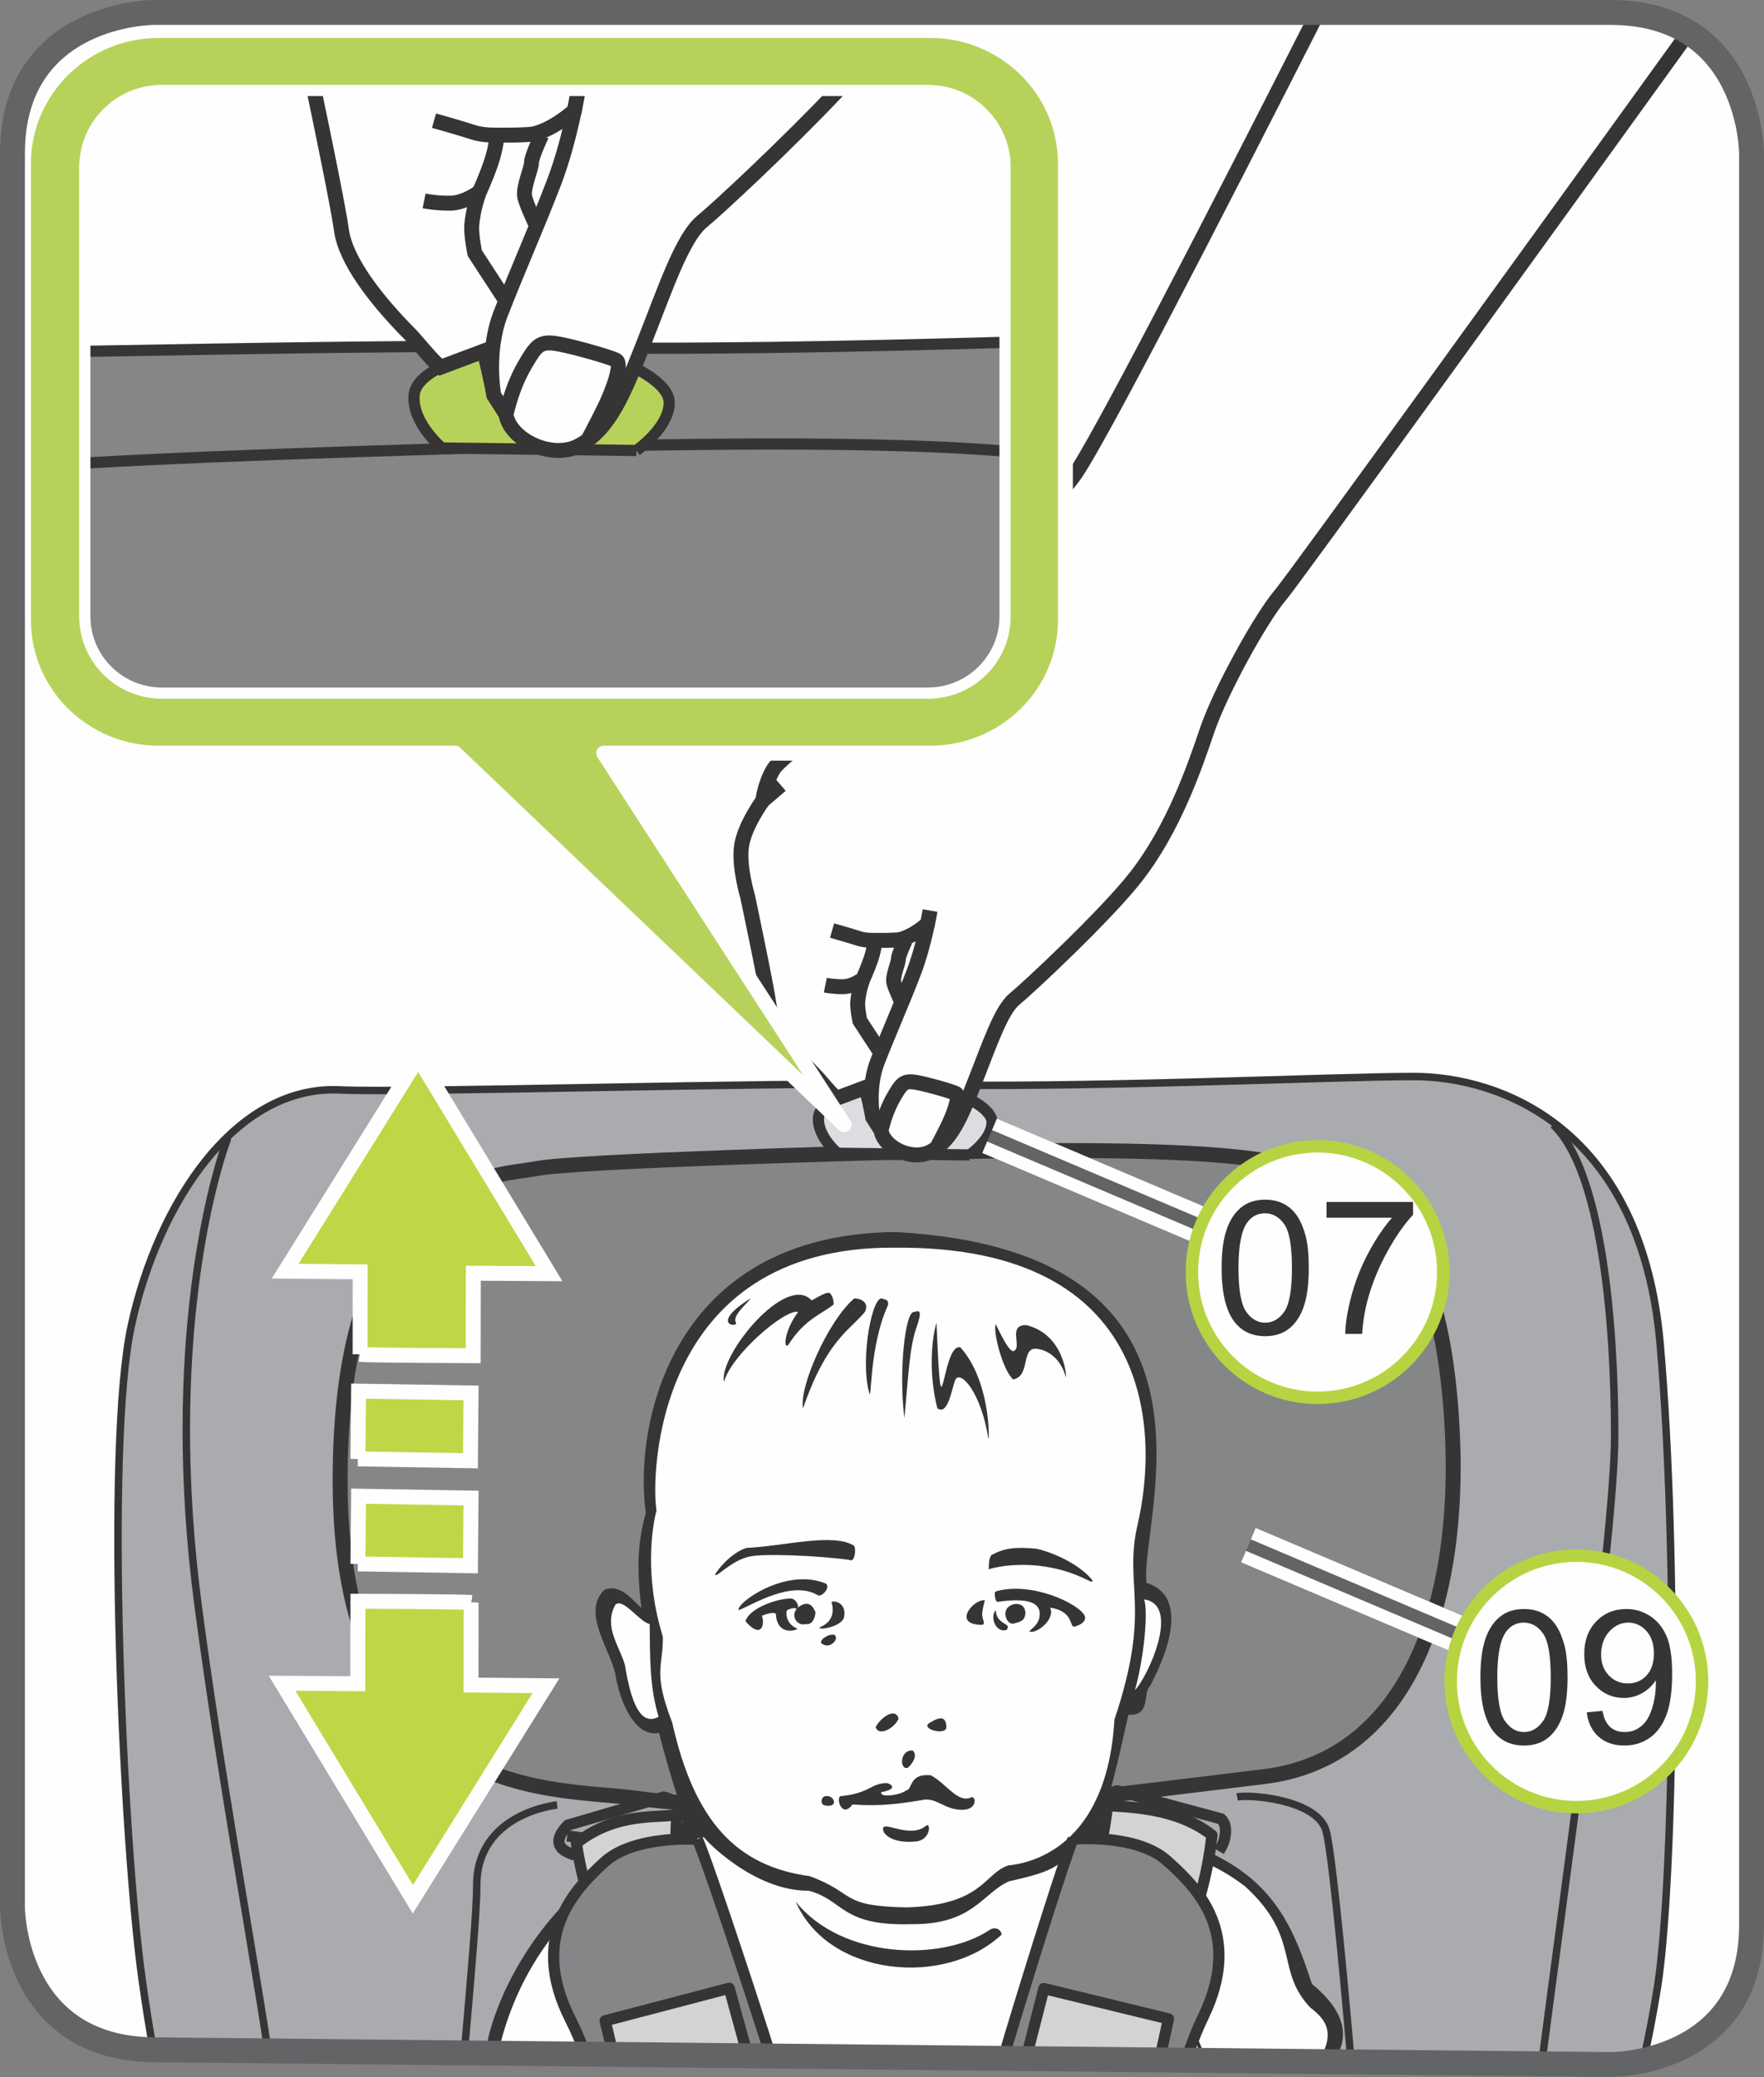<?xml version="1.0" encoding="UTF-8"?>
<!DOCTYPE svg PUBLIC "-//W3C//DTD SVG 1.1//EN" "http://www.w3.org/Graphics/SVG/1.1/DTD/svg11.dtd">
<!-- Creator: CorelDRAW 2017 -->
<svg xmlns="http://www.w3.org/2000/svg" xml:space="preserve" width="25mm" height="29.43mm" version="1.1" style="shape-rendering:geometricPrecision; text-rendering:geometricPrecision; image-rendering:optimizeQuality; fill-rule:evenodd; clip-rule:evenodd"
viewBox="0 0 12031.73 14163.65"
 xmlns:xlink="http://www.w3.org/1999/xlink">
 <rect x="0" y="0" width="12031.73" height="14163.65" fill="#808080" stroke="none"/>
 <defs>
  <style type="text/css">
   <![CDATA[
    .str1 {stroke:#373435;stroke-width:50.92;stroke-miterlimit:10}
    .str0 {stroke:#373435;stroke-width:50.92;stroke-miterlimit:4}
    .str10 {stroke:#FEFEFE;stroke-width:76.43;stroke-miterlimit:4}
    .str3 {stroke:#373435;stroke-width:76.43;stroke-miterlimit:10}
    .str6 {stroke:#373435;stroke-width:76.43;stroke-miterlimit:4}
    .str8 {stroke:#FEFEFE;stroke-width:101.88;stroke-miterlimit:10}
    .str2 {stroke:#373435;stroke-width:101.88;stroke-miterlimit:10}
    .str14 {stroke:#FEFEFE;stroke-width:254.69;stroke-miterlimit:4}
    .str7 {stroke:#FEFEFE;stroke-width:58.57;stroke-miterlimit:4}
    .str11 {stroke:#636466;stroke-width:169.79;stroke-miterlimit:4}
    .str15 {stroke:#B6D441;stroke-width:84.9;stroke-miterlimit:2.613}
    .str12 {stroke:#636466;stroke-width:254.69;stroke-linejoin:bevel;stroke-miterlimit:4}
    .str13 {stroke:#FEFEFE;stroke-width:84.7;stroke-linejoin:bevel;stroke-miterlimit:4}
    .str5 {stroke:#373435;stroke-width:76.43;stroke-linecap:round;stroke-linejoin:round;stroke-miterlimit:2.613}
    .str9 {stroke:#FEFEFE;stroke-width:101.88;stroke-linecap:round;stroke-linejoin:round;stroke-miterlimit:22.926}
    .str4 {stroke:#373435;stroke-width:76.43;stroke-linecap:square;stroke-miterlimit:2.613}
    .fil7 {fill:none}
    .fil2 {fill:none;fill-rule:nonzero}
    .fil6 {fill:#D2D3D5}
    .fil5 {fill:#373435}
    .fil9 {fill:#BFD747}
    .fil0 {fill:#FEFEFE;fill-rule:nonzero}
    .fil8 {fill:#D2D3D5;fill-rule:nonzero}
    .fil1 {fill:#A9ABAE;fill-rule:nonzero}
    .fil3 {fill:#848688;fill-rule:nonzero}
    .fil11 {fill:#373435;fill-rule:nonzero}
    .fil4 {fill:#DBDDE0;fill-rule:nonzero}
    .fil10 {fill:#B7D25B;fill-rule:nonzero}
   ]]>
  </style>
 </defs>
 <g id="Слой_x0020_1">
  <path class="fil0" d="M1047.39 84.9c0,0 -962.49,0 -962.49,962.49l0 11958.19c0,0 0,962.68 962.49,972.36l9936.95 100.83c0,0 962.49,9.67 962.49,-952.82l0 -12078.55c0,0 0,-962.49 -962.49,-962.49l-9936.95 0z"/>
  <path class="fil1" d="M6155.33 7396c1259.77,27.34 2903.59,-54.86 3488.33,-54.86 584.21,0 1552.14,347.04 1679.97,1826.37 127.83,1479.28 91.15,3688.98 -18.34,4382.87 -26.04,165.08 -59.29,334.19 -94.91,500.62 -130.76,28.68 -226.15,27.77 -226.15,27.77l-9936.95 -100.87 0 0 -1.59 -0.05c-24.59,-133.02 -49.91,-289.68 -76.86,-482.14 -127.83,-913.26 -255.7,-3615.97 -73.15,-4456.07 182.83,-840.06 712.37,-1643.63 1424.46,-1607.15 423.08,21.75 2994.94,-54.82 3835.18,-36.48z"/>
  <path class="fil2 str0" d="M6155.33 7396c1259.77,27.34 2903.59,-54.86 3488.33,-54.86 584.21,0 1552.14,347.04 1679.97,1826.37 127.83,1479.28 91.15,3688.98 -18.34,4382.87 -26.04,165.08 -59.29,334.19 -94.91,500.62m-10164.69 -73.15c-24.59,-133.02 -49.91,-289.68 -76.86,-482.14 -127.83,-913.26 -255.7,-3615.97 -73.15,-4456.07 182.83,-840.06 712.37,-1643.63 1424.46,-1607.15 423.08,21.75 2994.94,-54.82 3835.18,-36.48"/>
  <path class="fil2 str1" d="M9215.34 14060.8c-66.42,-774.94 -139.42,-1491.31 -174.41,-1587.85 -73.01,-200.83 -511.4,-237.36 -602.74,-219.17m-4638.57 54.82c0,0 -547.92,54.67 -547.92,547.88 0,167.91 -38.12,613.38 -84.85,1142.92m-1613.45 -6238.21c-91.49,237.55 -438.53,1406.32 -201.03,3195.96 149.39,1126.46 356.67,2252.87 476.12,3028.67m8686.91 88.17c148.66,-1152.83 497.87,-3598.98 497.87,-4285.6 0,-785.24 -91.54,-1807.98 -420.05,-2118.35"/>
  <path class="fil3" d="M6009.37 7860.18c547.68,0 2355.72,-73.01 2848.92,109.68 493.01,182.55 949.59,365.24 1040.94,1680.16 91.34,1314.78 -314.8,2349.12 -1278.49,2465.4 -1059.22,127.83 -1680.11,219.17 -2410.72,200.83 -730.37,-18.34 -1369.6,18.34 -1880.8,-54.82 -511.4,-73.01 -1990.53,55.54 -2009.01,-2118.35 -18.19,-2155.03 1059.22,-2118.55 1333.26,-2173.22 273.89,-54.82 2355.91,-109.68 2355.91,-109.68z"/>
  <path class="fil2 str2" d="M6009.37 7860.18c547.68,0 2355.72,-73.01 2848.92,109.68 493.01,182.55 949.59,365.24 1040.94,1680.16 91.34,1314.78 -314.8,2349.12 -1278.49,2465.4 -1059.22,127.83 -1680.11,219.17 -2410.72,200.83 -730.37,-18.34 -1369.6,18.34 -1880.8,-54.82 -511.4,-73.01 -1990.53,55.54 -2009.01,-2118.35 -18.19,-2155.03 1059.22,-2118.55 1333.26,-2173.22 273.89,-54.82 2355.91,-109.68 2355.91,-109.68"/>
  <path class="fil4" d="M6614.37 7875.92c0,0 152.32,-105.45 152.32,-222.59 0,-117.14 -304.6,-257.91 -585.95,-257.91 -281.3,0 -585.9,93.9 -597.78,222.78 -11.69,128.84 129.03,246.17 129.03,246.17l902.38 11.55z"/>
  <path class="fil2 str3" d="M6614.37 7875.92c0,0 152.32,-105.45 152.32,-222.59 0,-117.14 -304.6,-257.91 -585.95,-257.91 -281.3,0 -585.9,93.9 -597.78,222.78 -11.69,128.84 129.03,246.17 129.03,246.17l902.38 11.55"/>
  <polygon class="fil0" points="4390.42,10787.89 4434.56,10326.73 4425.89,10051.88 4452.7,9812.64 4558.82,9404.81 4682.75,9201.09 4824.87,8988.18 4975.46,8819.93 5259.16,8633.68 5799.92,8456.43 6376.33,8474.09 6801.63,8553.88 7262.73,8748.8 7546.11,8961.71 7670.08,9174.43 7812.15,9573.26 7838.81,10016.56 7758.87,10938.47 7812.15,10841.02 7927.61,10920.81 7936.13,11089.21 7891.95,11293.12 7750.02,11559.02 7661.42,11647.62 7617.62,11842.88 7528.83,12170.91 7431.37,12365.82 7599.62,12339.16 7812.15,12365.82 7998.4,12401.29 8255.45,12516.41 8229.17,12667 8361.9,12729.32 8592.34,12897.72 8813.86,13323.21 8902.66,13598.06 9079.91,13766.51 9071.1,13943.76 9032.79,14058.93 3349.1,14001.27 3370.71,13863.96 3556.96,13473.99 3752.21,13163.62 3964.93,12942.05 3955.74,12737.99 3947.27,12587.4 4257.31,12427.76 4558.82,12401.29 4620.81,12489.94 4762.73,12445.62 4531.82,11745.27 4408.04,11745.27 4292.97,11647.62 4248.45,11505.89 4212.79,11301.98 4124.52,11107.06 4159.99,10885.34 4265.97,10920.81 4434.56,11036.08 "/>
  <path class="fil5" d="M3314.02 14000.89l83.6 0.87c208.68,-943.96 977.51,-1408.19 1404.92,-1472.92 0,11.41 338.04,368.07 712.57,364.37 243.67,63.67 217.15,243.28 704.1,228.17 419.19,3.75 482.86,-213.25 662.8,-291.84 329.57,-75.03 333.81,-94.42 551.15,-319.03 235.82,71.13 658.23,45.67 1058.55,352.63 386.07,351.95 202.71,572.85 446.04,827.69 82.35,63.67 179.61,153.33 67.38,340.79 -6.26,9.14 -11.02,18.14 -14.49,26.9l105.06 1.11c43.12,-69.16 177.01,-266.72 -146.93,-529.93 -170.47,-512.21 -341.08,-939.53 -1446.02,-1098.98 78.59,-190.68 165.36,-619.68 193.57,-737.69 157.04,11.21 95.72,-148.9 148.38,-196.45 177.4,-336.98 216.81,-629.02 -25.12,-702.22 -50.44,-421.4 685.57,-2263.65 -1712.74,-2392.73 -1530.77,14.1 -1786.13,1317.19 -1701.91,1915.31 -56.02,205.12 -63.82,372.36 -30.03,647.74 -67.43,-59.1 -142.99,-165.7 -252.47,-123.78 -154.49,151.6 30.7,393.2 73.15,567.42 33.64,213.25 142.12,442.09 299.35,408.31 11.55,44.85 135.14,524.82 213.92,645.53 -1026.21,301.52 -1379.85,1281.14 -1394.81,1538.76zm643.7 6.55l74.55 0.77c-6.45,-104.58 -34.56,-206.66 -101.02,-294.78 -30.56,14.58 -44.18,69.93 -37.54,112.04 9.58,44.18 52.7,67.71 64.01,181.97zm4227.18 42.93l44.37 0.43c-22.09,-63 -49.09,-128.16 -81.86,-195.3 14.49,68.39 26.9,133.26 37.49,194.87zm-2757.72 -1082.47c311.38,389.64 994.4,413.75 1325.66,191.02 39.03,-24.3 78.45,3.9 78.45,33.93 -382.18,359.27 -1179.64,290.01 -1404.1,-224.95zm1494.24 -3759.29c45,-33.79 -47.02,-174.22 78.59,-172.34 267.39,65.55 277.11,374.38 269.46,354.02 -48.75,-177.93 -192.7,-200.54 -224.61,-191.02 -73.2,24.11 -24.11,185.38 -134.8,207.81 -73.01,-67.43 -139.09,-332.41 -118.2,-376.4 33.98,67.23 99.48,211.52 129.56,177.93zm-370.96 -20.69c202.37,224.75 198.81,625.46 191.16,623.58 -48.9,-312.92 -187.45,-468.08 -224.61,-404.41 -24.11,52.99 -49.23,250.26 -123.78,196.45 -63.67,-256.37 -35.47,-482.18 -5.78,-584.07 37.54,893.24 31.91,134.8 163.01,168.44zm-303.25 -123.64c-45.14,129.22 -54.34,361.48 -78.78,606.64 -39.37,-320.04 5.1,-734.32 67.57,-724.45 39.22,-11.21 56.02,-11.21 11.21,117.81zm-191.02 -162.81c-132.73,290.16 -108.62,688.98 -129.17,589.65 -61.79,-230.19 25.46,-673.15 93.51,-634.46 3.61,5.58 45,-2.02 35.66,44.81zm-578.58 702.08c-29.07,-140.43 166.86,-591.53 348.2,-748.9 24.3,-3.61 110.55,16.94 73.2,91.83 -101.02,123.45 -262.15,192.7 -421.4,657.08zm-539.26 -179.66c-39.03,-177.4 421.06,-743.13 595.43,-557.89 2.07,9.34 93.56,-59.92 125.66,-48.9 27.82,26.33 27.82,78.78 25.99,78.78 -84.22,67.57 -196.65,99.33 -308.83,275.19 -33.64,33.64 -29.89,-93.51 67.23,-224.61 -89.85,-22.57 -460.29,297.62 -505.48,477.42zm78.64 -409.99c36,44.81 -194.77,28.01 101.16,-159.25 -11.17,26.13 -119.69,108.81 -101.16,159.25zm2786.26 1892.88c258.25,36.34 16.99,543.3 -61.94,617.81 60.4,-211.52 92.5,-539.36 61.94,-617.81zm-3310.89 800.16c-145.82,81.67 -201.56,-180.62 -229.71,-351.95 -36.53,-129.17 -148.9,-264.17 -64.68,-412.88 53.47,-47.89 168.59,123.4 233.27,132.06 2.7,230.05 -1.01,430.74 61.12,632.77zm-14.44 -1406.8c-38.89,-232.93 -14.1,-1803.07 1623.13,-1791.86 1797.44,-16.99 1800.19,1286.43 1657.06,1893.07 -95.44,421.06 101.02,558.56 -157.04,1325.27 -50.77,876.25 -578.63,980.34 -724.84,994.45 -165.7,56.02 -171.14,269.61 -690.81,286.07 -463.32,-7.99 -342.81,-95.1 -662.47,-213.06 -497.49,-67.57 -787.31,-372.02 -938.04,-1047.58 -134.66,-348.39 -60.98,-377.6 -63.86,-585.42 -126.14,-407.63 -74.36,-742.93 -43.12,-860.94zm1550.26 2193.24c-41.58,-106.99 168.25,56.36 286.45,-41.92 36.34,-31.96 36.34,101.02 -73.35,106.6 -117.53,11.21 -190.53,-25.31 -213.11,-64.68zm-213.59 -188.13c-69.45,94.42 -112.04,-33.45 -84.03,-56.21 204.92,-19.68 207.48,-89.8 320.19,-89.8 64.35,22.43 30.75,50.63 -39.37,61.79 -16.99,39.22 126,22.62 168.59,-11.17 47.36,-5.78 16.46,-117.86 168.59,-103.91 106.31,56.02 187.94,199.29 280.82,148.52 30.9,5.78 30.9,87.3 -67.57,87.3 -112.71,0 -165.89,-75.75 -252.62,-69.98 -164.02,27.67 -300.7,47.55 -494.6,33.45zm-190.63 5.78c-33.79,-8.47 -25.84,-75.37 27.67,-61.99 44.95,8.52 61.94,81.53 -27.67,61.99zm567.03 -255.7c-56.16,16.8 -55.49,-123.59 33.98,-118.15 39.03,33.93 -5.78,95.77 -33.98,118.15zm263.88 -272.3c-8.33,47.69 -162.14,13.38 -123.45,-28.35 90.14,-58.96 123.45,-44.66 123.45,28.35zm-482.71 -5.97c47.36,-81.33 142.79,-129.7 156.89,-56.02 -33.45,70.31 -137.55,120.89 -156.89,56.02zm819.7 -797.27c2.41,103.23 115.46,86.92 73.35,134.61 -67.57,25.46 -118.15,-84.03 -73.35,-134.61zm202.37 16.8c-3.03,45 -16.94,58.91 -72.82,73.15 -45.19,16.65 -72.67,-50.05 -61.99,-78.74 5.78,-56.21 126.48,-87.11 134.8,5.58zm-204.73 -143.47c241.26,-72.67 569.44,81.67 609.33,166.04 11.21,33.64 -19.68,58.91 -67.91,72.86 -40.91,10.49 0,-102.75 -167.91,-129.22 36.34,81.48 -95.77,182.5 -140.58,163.01 -5.78,-6.98 54.34,-37.35 65.89,-91.34 15.45,-71.13 -11.89,-150.59 -285.25,-110.88 -11.21,2.74 -25.46,-53.32 -13.57,-70.46zm-90 143.47c-5.92,61.79 53.32,98.32 -53.66,78.59 -123.59,-28.01 -2.89,-165.7 67.91,-162.96 8.18,0 -3.22,11.36 -14.25,84.37zm-1098.3 207.81c-11.02,-22.43 47.89,-64.54 90,-56.21 39.37,28.2 -36.34,106.65 -90,56.21zm154.49 -171.33c-22.43,61.84 -176.72,87.3 -165.51,64.73 84.51,-34.99 102.85,-98.13 81.14,-174.22 28.15,-11.36 107.13,13.91 84.37,109.49zm-671.32 22.43c32.1,-98.28 241.6,-159.93 314.61,-154.34 16.99,2.74 36.53,19.54 44.85,50.44 -22.09,45 67.71,-84.03 117.96,42.11 0,28.2 -16.6,89.8 -67.04,81.48 -59.24,14.1 -98.47,-53.28 -64.68,-98.28 13.76,-22.43 -58.91,-5.44 -64.68,8.33 -5.97,28.01 2.89,89.95 67.23,118.15 33.93,5.44 -132.11,70.12 -140.24,-95.58 -5.63,-22.57 -89.47,5.44 -95.24,11.36 22.23,67.23 -8.86,157.23 -112.76,36.34zm-45 -75.7c-27.14,-40.76 320.04,-297.62 595.43,-179.8 30.9,30.7 -33.59,92.69 -55.83,78.59 -179.99,-106.6 -449.41,67.43 -539.6,101.21zm1704.8 -278.13c0,-28.15 0,-81.48 20.02,-98.28 84.22,-44.85 154.15,-56.21 305.8,-42.11 146.16,33.79 309.17,123.59 379.43,213.39 16.46,47.74 -90.48,-67.38 -370.77,-98.13 -182.69,-16.99 -301.03,13.76 -334.48,25.12zm-918.36 -160.07c-139.23,-91.34 -480.11,2.89 -735.67,14.25 -100.83,33.45 -190.82,140.05 -213.59,182.35 11.41,22.57 106.99,-95.44 235.68,-123.59 95.92,-22.43 477.95,-5.63 680.32,22.57 39.03,22.38 47.5,-75.9 33.26,-95.58z"/>
  <path class="fil2 str4" d="M4360.54 12567.23l319.37 -55.83c63.67,-9.34 -37.88,-20.74 16.99,-82.68 1.01,-52.84 -95.77,-161.66 -169.6,-173.88l-654.53 191.5c-115.6,120.41 -40.23,169.12 13.76,191.55m4040.59 -43.8l-319.51 -87.3c-63.67,-9.14 -21.03,-72.33 -75.7,-134.47 -1.4,-52.8 15.45,-147.7 88.79,-160.26l708.33 191.5c54.14,51.64 22.04,155.69 4.04,186.97m-4046.37 -14.63l-379.96 -51.26"/>
  <path class="fil6" d="M8266.57 12514.87c-285.39,-227.69 -714.64,-182.88 -712.23,-209.16 -30.27,335.2 -223.79,1012.59 -437.81,1733.77l635.8 6.45c246.6,-526.03 447.63,-1049.41 501.34,-1433.12l12.9 -97.94z"/>
  <path class="fil7 str5" d="M8266.57 12514.87c-285.39,-227.69 -714.64,-182.88 -712.23,-209.16 -30.27,335.2 -223.79,1012.59 -437.81,1733.77m635.8 6.45c246.6,-526.03 447.63,-1049.41 501.34,-1433.12l12.9 -97.94"/>
  <path class="fil6" d="M3931.25 12569.59c285.44,-227.5 594.75,-164.16 689.51,-198.81 -55.78,327.74 136.49,963.4 376.26,1647.19l-553.36 -5.63c-253.15,-532.19 -458.84,-1059.61 -512.41,-1442.75z"/>
  <path class="fil7 str5" d="M3931.25 12569.59c285.44,-227.5 594.75,-164.16 689.51,-198.81 -55.78,327.74 136.49,963.4 376.26,1647.19m-553.36 -5.63c-253.15,-532.19 -458.84,-1059.61 -512.41,-1442.75"/>
  <path class="fil3" d="M4756.29 12542.78c0,0 -429.87,-30.56 -633.93,155.83 -204.11,186.44 -516.31,509.04 -232.79,1069.81 38.36,75.9 72.48,156.32 102.9,239.34l1262.99 12.85c-17.18,-57.03 -32.39,-106.5 -45.14,-146.07 -148.23,-461.83 -406.48,-1236.52 -454.03,-1331.77z"/>
  <path class="fil2 str6" d="M4756.29 12542.78c0,0 -429.87,-30.56 -633.93,155.83 -204.11,186.44 -516.31,509.04 -232.79,1069.81 38.36,75.9 72.48,156.32 102.9,239.34m1262.99 12.85c-17.18,-57.03 -32.39,-106.5 -45.14,-146.07 -148.23,-461.83 -406.48,-1236.52 -454.03,-1331.77"/>
  <polygon class="fil8" points="4127.8,13780.37 4182.23,14009.69 5100.39,14019.03 4973.82,13558.45 "/>
  <path class="fil2 str5" d="M4127.8 13780.37l54.43 229.32m918.17 9.34l-126.57 -460.57 -846.02 221.91"/>
  <path class="fil3" d="M7319.09 12541.24c0,0 429.39,-38.36 636.53,144.48 207.62,182.55 525.64,499.51 252.28,1065.39 -45.38,93.9 -84.32,194.43 -117.67,298.29l-1246.15 -12.66c17.18,-61.22 32.34,-113.92 44.95,-155.74 140.1,-464.38 384.39,-1243.65 430.06,-1339.76z"/>
  <path class="fil2 str6" d="M7319.09 12541.24c0,0 429.39,-38.36 636.53,144.48 207.62,182.55 525.64,499.51 252.28,1065.39 -45.38,93.9 -84.32,194.43 -117.67,298.29m-1246.15 -12.66c17.18,-61.22 32.34,-113.92 44.95,-155.74 140.1,-464.38 384.39,-1243.65 430.06,-1339.76"/>
  <polygon class="fil8" points="7969.81,13767.33 7908.65,14047.52 6998.04,14038.28 7120.09,13560.67 "/>
  <path class="fil2 str5" d="M7969.81 13767.33l-61.17 280.19m-910.61 -9.24l122.05 -477.61 849.73 206.66"/>
  <path class="fil9" d="M3213.1 10928.08l-0.53 562.65 511.54 4.76 -908.15 1466.23 -892.18 -1483.08 516.64 3.08 0.87 -562.51c0,0 735.81,2.21 771.81,8.86z"/>
  <path class="fil7 str7" d="M3213.1 10928.08l-0.53 562.65 511.54 4.76 -908.15 1466.23 -892.18 -1483.08 516.64 3.08 0.87 -562.51c0,0 735.81,2.21 771.81,8.86"/>
  <path class="fil9" d="M3213.1 10928.08l-0.53 562.65 511.54 4.76 -908.15 1456.03 -892.18 -1472.88 516.64 3.08 0.87 -562.51c0,0 735.81,2.21 771.81,8.86z"/>
  <path class="fil7 str8" d="M3213.1 10928.08l-0.53 562.65 511.54 4.76 -908.15 1456.03 -892.18 -1472.88 516.64 3.08 0.87 -562.51c0,0 735.81,2.21 771.81,8.86"/>
  <path class="fil9" d="M2456.11 9235.65l0.48 -562.51 -511.69 -4.72 907.96 -1465.75 892.56 1482.89 -516.83 -3.08 -1.01 562.51c0,0 -735.48,-2.21 -771.47,-9.34z"/>
  <path class="fil7 str7" d="M2456.11 9235.65l0.48 -562.51 -511.69 -4.72 907.96 -1465.75 892.56 1482.89 -516.83 -3.08 -1.01 562.51c0,0 -735.48,-2.21 -771.47,-9.34"/>
  <path class="fil9" d="M2456.11 9235.65l0.48 -562.51 -511.69 -4.72 907.96 -1455.74 892.56 1472.88 -516.83 -3.08 -1.01 562.51c0,0 -735.48,-2.21 -771.47,-9.34z"/>
  <path class="fil7 str8" d="M2456.11 9235.65l0.48 -562.51 -511.69 -4.72 907.96 -1455.74 892.56 1472.88 -516.83 -3.08 -1.01 562.51c0,0 -735.48,-2.21 -771.47,-9.34"/>
  <polygon class="fil9" points="2441.24,10664.78 3208.81,10677.34 3212.71,10215.7 2445.66,10202.95 "/>
  <polyline class="fil7 str7" points="2441.24,10664.78 3208.81,10677.34 3212.71,10215.7 2445.66,10202.95 2441.24,10664.78 "/>
  <polygon class="fil9" points="2441.24,10664.78 3208.81,10677.34 3212.71,10215.7 2445.66,10202.95 "/>
  <polyline class="fil7 str8" points="2441.24,10664.78 3208.81,10677.34 3212.71,10215.7 2445.66,10202.95 2441.24,10664.78 "/>
  <polygon class="fil9" points="2441.24,9948.74 3208.81,9961.31 3212.71,9498.81 2445.66,9486.58 "/>
  <polyline class="fil7 str7" points="2441.24,9948.74 3208.81,9961.31 3212.71,9498.81 2445.66,9486.58 2441.24,9948.74 "/>
  <polygon class="fil9" points="2441.24,9948.74 3208.81,9961.31 3212.71,9498.81 2445.66,9486.58 "/>
  <polyline class="fil7 str8" points="2441.24,9948.74 3208.81,9961.31 3212.71,9498.81 2445.66,9486.58 2441.24,9948.74 "/>
  <path class="fil0" d="M8989.24 84.9c-727.34,1431.87 -1515.13,2959.9 -1666.11,3161.89 -292.52,391.66 -959.75,947.86 -1187.96,1228.68 -228.31,280.82 -799.15,670.65 -859.26,769.65 -60.25,98.95 -73.01,214.26 -73.01,214.26 0,0 -124.26,169.94 -144.96,308.97 -20.74,139.09 41.58,346.03 41.58,346.03 0,0 127.34,601.01 146.35,740.24 19.01,139.23 157.04,318.84 314.94,478.96 37.54,38.02 103.23,123.11 145.15,156.03l201.56 -75.56c34.6,139.23 45.14,205.79 45.14,205.79l56.36 88.46c18.67,119.35 216.33,213.39 341.27,143.8 140.58,-78.3 203.58,-233.61 300.5,-479.49 96.98,-245.83 176.77,-484.2 268.6,-559.23 91.87,-74.89 621.41,-569.29 827.88,-833.46 256.71,-328.37 398.11,-740.77 487.09,-1002.58 89.13,-261.62 366.53,-764.83 498.64,-918.98 86.97,-101.5 1695.37,-2327.56 2784.86,-3837.64 -132.64,-82.06 -306.28,-135.81 -533.63,-135.81l0 0 -1995 0z"/>
  <path class="fil2 str2" d="M8989.24 84.9c-727.34,1431.87 -1515.13,2959.9 -1666.11,3161.89 -292.52,391.66 -959.75,947.86 -1187.96,1228.68 -228.31,280.82 -799.15,670.65 -859.26,769.65 -60.25,98.95 -73.01,214.26 -73.01,214.26 0,0 -124.26,169.94 -144.96,308.97 -20.74,139.09 41.58,346.03 41.58,346.03 0,0 127.34,601.01 146.35,740.24 19.01,139.23 157.04,318.84 314.94,478.96 37.54,38.02 103.23,123.11 145.15,156.03l201.56 -75.56c34.6,139.23 45.14,205.79 45.14,205.79l56.36 88.46c18.67,119.35 216.33,213.39 341.27,143.8 140.58,-78.3 203.58,-233.61 300.5,-479.49 96.98,-245.83 176.77,-484.2 268.6,-559.23 91.87,-74.89 621.41,-569.29 827.88,-833.46 256.71,-328.37 398.11,-740.77 487.09,-1002.58 89.13,-261.62 366.53,-764.83 498.64,-918.98 86.97,-101.5 1695.37,-2327.56 2784.86,-3837.64m-6314.97 5238.66l122.96 -105.11m626.8 2265.57c0,0 -37.54,-198.48 31.23,-377.27 68.92,-178.45 174.36,-417.31 248.05,-610.35 73.87,-192.89 111.75,-422.6 111.75,-422.6l-16.51 88.79c0,0 -93.85,86.44 -188.08,108.33 -33.3,7.65 -171.67,6.11 -171.67,6.11 0,0 -2.7,55.68 -27.34,128.02 -24.79,72.48 -54.14,135.28 -54.14,135.28 0,0 -30.56,76.57 -35.66,159.11 -2.74,42.93 14.25,125.27 14.25,125.27l148.23 227.21m-126.81 -511.59c0,0 -65.74,50.29 -130.91,52.31 -65.36,1.88 -125.8,-10.35 -125.8,-10.35m338.19 -305.27c0,0 -65.36,2.02 -108.81,-12.75 -43.46,-14.77 -183.36,-54.34 -183.36,-54.34m711.7 1485.77c0,0 43.99,-81.82 79.99,-155.69 35.81,-74.02 85.04,-202.71 52.94,-219.03 -32.25,-16.32 -233.42,-73.83 -296.08,-79.27 -62.81,-5.1 -80.47,22.72 -124.79,97.6 -63.48,107.8 -85.04,218.69 -90,233.13m165.56 -1295.29c0,0 -48.03,101.88 -47.21,127.87 0.87,26.13 -41.92,119.02 -30.56,161.47 11.21,42.78 54.34,132.06 54.34,132.06"/>
  <path class="fil10" d="M159.97 1116.16c0,-501.67 413.27,-908.49 923.12,-908.49l3243.32 0 1053.64 0 963.69 0c509.86,0 923.07,406.82 923.07,908.49l0 1013.26 0 1012.73 0 1085.74c0,501.72 -413.22,908.35 -923.07,908.35l-2226.16 0 1640.07 2533.64 -2653.19 -2533.64 -2021.38 0c-509.86,0 -923.12,-406.62 -923.12,-908.35l0 -3111.74z"/>
  <path class="fil2 str9" d="M159.97 1116.16c0,-501.67 413.27,-908.49 923.12,-908.49l3243.32 0 1053.64 0 963.69 0c509.86,0 923.07,406.82 923.07,908.49l0 1013.26 0 1012.73 0 1085.74c0,501.72 -413.22,908.35 -923.07,908.35l-2226.16 0 1640.07 2533.64 -2653.19 -2533.64 -2021.38 0c-509.86,0 -923.12,-406.62 -923.12,-908.35l0 -3111.74"/>
  <path class="fil0" d="M578.44 1140.42c0,-289.15 235.48,-523.43 525.98,-523.43l5224.85 0c290.3,0 525.98,234.28 525.98,523.43l0 3062.7c0,289.1 -235.68,523.43 -525.98,523.43l-5224.85 0c-290.49,0 -525.98,-234.33 -525.98,-523.43l0 -3062.7z"/>
  <path class="fil3" d="M3666.02 2366.5c1009.89,21.95 2187.56,-3.99 3189.18,-32.1l0 1868.72 0 0c0,288.95 -235.68,523.43 -525.98,523.43l-5224.85 0 0 0c-290.49,0 -525.98,-234.47 -525.98,-523.43l0 -1807.21c1188.49,-20.98 2463.33,-42.98 3087.63,-29.41z"/>
  <path class="fil2 str6" d="M3666.02 2366.5c1009.89,21.95 2187.56,-3.99 3189.18,-32.1m-6276.81 61.51c1188.49,-20.98 2463.33,-42.98 3087.63,-29.41"/>
  <path class="fil2 str3" d="M3451.37 3048.94c615.49,0 2314.09,-62.71 3403.82,27.72m-6276.81 81.19c1010.14,-59.82 2872.98,-108.91 2872.98,-108.91"/>
  <path class="fil10" d="M4340.81 3071.94c0,0 223.93,-155.02 223.93,-327.17 0,-172.34 -447.87,-379.14 -861.47,-379.14 -413.41,0 -861.33,137.88 -878.46,327.36 -17.33,189.62 189.48,361.96 189.48,361.96l1326.52 16.99z"/>
  <path class="fil2 str3" d="M4340.81 3071.94c0,0 223.93,-155.02 223.93,-327.17 0,-172.34 -447.87,-379.14 -861.47,-379.14 -413.41,0 -861.33,137.88 -878.46,327.36 -17.33,189.62 189.48,361.96 189.48,361.96l1326.52 16.99"/>
  <path class="fil0" d="M2142.18 616.99c53.47,255.31 165.94,798.91 186.97,953.73 28.01,204.73 230.72,468.76 462.98,704.1 55.2,55.68 151.65,180.96 213.25,229.37l296.27 -111.08c51.11,204.59 66.42,302.57 66.42,302.57l83.02 129.89c27.34,175.52 317.97,313.74 501.53,211.37 206.8,-114.98 299.16,-343.48 441.76,-704.96 142.46,-361.1 259.79,-711.7 394.93,-821.91 101.93,-83.21 570.74,-517.99 925,-893.09l-3572.12 0z"/>
  <path class="fil2 str2" d="M2142.18 616.99c53.47,255.31 165.94,798.91 186.97,953.73 28.01,204.73 230.72,468.76 462.98,704.1 55.2,55.68 151.65,180.96 213.25,229.37l296.27 -111.08c51.11,204.59 66.42,302.57 66.42,302.57l83.02 129.89c27.34,175.52 317.97,313.74 501.53,211.37 206.8,-114.98 299.16,-343.48 441.76,-704.96 142.46,-361.1 259.79,-711.7 394.93,-821.91 101.93,-83.21 570.74,-517.99 925,-893.09m-2346.23 2078.7c0,0 -55.01,-292.03 46.15,-554.66 101.02,-262.34 256.04,-613.43 364.51,-897.13 108.53,-283.71 164.02,-621.22 164.02,-621.22l-24.11 130.38c0,0 -138.17,127.15 -276.39,159.25 -48.9,11.41 -252.47,9.19 -252.47,9.19 0,0 -4.04,81.67 -40.23,188.27 -36.34,106.46 -79.46,198.48 -79.46,198.48 0,0 -45,112.71 -52.6,233.94 -3.95,63.19 21.03,184.23 21.03,184.23l217.82 333.95m-186.25 -752.13c0,0 -96.59,74.02 -192.51,77.1 -96.11,2.7 -184.9,-15.3 -184.9,-15.3m497.1 -448.54c0,0 -96.06,2.89 -159.93,-18.87 -64.01,-21.71 -269.61,-79.94 -269.61,-79.94m1046.38 2184.05c0,0 64.49,-120.37 117.48,-228.89 52.6,-108.62 125.13,-297.95 77.77,-321.87 -47.21,-23.97 -343,-108.67 -435.36,-116.66 -92.36,-7.46 -117.96,33.64 -183.17,143.66 -93.37,158.39 -125.13,321.54 -132.25,342.62m243.14 -1904.09c0,0 -70.46,149.72 -69.3,187.94 1.2,38.55 -61.79,175.04 -45,237.51 16.65,62.85 79.99,194.24 79.99,194.24"/>
  <path class="fil2 str10" d="M578.44 1140.42c0,-289.15 235.48,-523.43 525.98,-523.43l5224.85 0c290.3,0 525.98,234.28 525.98,523.43l0 3062.7c0,289.1 -235.68,523.43 -525.98,523.43l-5224.85 0c-290.49,0 -525.98,-234.33 -525.98,-523.43l0 -3062.7"/>
  <path class="fil2 str11" d="M1047.39 84.9c0,0 -962.49,0 -962.49,962.49l0 11958.19c0,0 0,962.68 962.49,972.36l9936.95 100.83c0,0 962.49,9.67 962.49,-952.82l0 -12078.55c0,0 0,-962.49 -962.49,-962.49l-9936.95 0z"/>
  <line class="fil2 str12" x1="9371.99" y1="8858.43" x2="6749.75" y2= "7745.35" />
  <line class="fil2 str13" x1="9338.83" y1="8936.59" x2="6716.59" y2= "7823.51" />
  <line class="fil2 str13" x1="9405.2" y1="8780.22" x2="6782.96" y2= "7667.14" />
  <line class="fil2 str14" x1="9372.04" y1="8858.43" x2="9424.31" y2= "8880.66" />
  <path class="fil0" d="M9844.17 8674.63c0,473.52 -383.38,857.57 -857.09,857.57 -473.52,0 -857.57,-384.05 -857.57,-857.57 0,-473.14 384.05,-857.53 857.57,-857.53 473.71,0 857.09,384.39 857.09,857.53z"/>
  <path class="fil2 str15" d="M9844.17 8674.63c0,473.52 -383.38,857.57 -857.09,857.57 -473.52,0 -857.57,-384.05 -857.57,-857.57 0,-473.14 384.05,-857.53 857.57,-857.53 473.71,0 857.09,384.39 857.09,857.53z"/>
  <path class="fil11" d="M8332.26 8647.01c0,-107.95 11.17,-194.58 33.54,-260.27 22.04,-65.69 55.25,-116.56 98.9,-152.32 43.7,-35.71 98.56,-53.42 164.98,-53.42 48.7,0 91.68,9.77 128.84,29.6 36.82,19.88 67.14,48.03 91.34,85.18 23.82,37.2 42.59,82.3 56.31,135.38 13.72,53.42 20.55,125.23 20.55,215.85 0,106.84 -10.83,193.09 -32.82,258.78 -22.04,65.69 -54.86,116.61 -98.56,152.32 -43.65,35.76 -98.9,53.76 -165.65,53.76 -87.74,0 -157.04,-31.38 -207.19,-94.52 -60.3,-75.8 -90.24,-199.25 -90.24,-370.34zm115.12 0c0,149.43 17.71,249.06 52.7,298.48 35.04,49.47 77.97,74.36 129.61,74.36 51.26,0 94.57,-24.88 129.56,-74.69 35.04,-49.47 52.7,-149.1 52.7,-298.15 0,-150.16 -17.66,-249.78 -52.7,-299.25 -34.99,-49.43 -78.69,-73.97 -131,-73.97 -51.26,0 -92.4,21.66 -123.11,65.31 -38.6,55.59 -57.75,158.1 -57.75,307.92zm600.62 -342.9l0 -107.56 590.18 0 0 87.35c-58.14,61.7 -115.5,143.66 -172.53,245.78 -57.03,102.51 -101.07,207.91 -132.11,316.19 -22.38,76.18 -36.82,159.93 -42.98,250.5l-115.12 0c1.06,-71.81 15.16,-158.43 42.21,-259.89 27.1,-101.4 65.69,-199.58 116.23,-293.81 50.2,-94.18 103.95,-173.98 160.65,-238.57l-446.52 0z"/>
  <line class="fil2 str12" x1="11137.19" y1="11649.79" x2="8514.9" y2= "10536.71" />
  <line class="fil2 str13" x1="11103.98" y1="11727.95" x2="8481.74" y2= "10614.87" />
  <line class="fil2 str13" x1="11170.35" y1="11571.58" x2="8548.11" y2= "10458.5" />
  <line class="fil2 str14" x1="11137.19" y1="11649.74" x2="11189.46" y2= "11672.02" />
  <path class="fil0" d="M11609.32 11465.99c0,473.52 -383.38,857.57 -857.04,857.57 -473.52,0 -857.57,-384.05 -857.57,-857.57 0,-473.18 384.05,-857.53 857.57,-857.53 473.66,0 857.04,384.34 857.04,857.53z"/>
  <path class="fil2 str15" d="M11609.32 11465.99c0,473.52 -383.38,857.57 -857.04,857.57 -473.52,0 -857.57,-384.05 -857.57,-857.57 0,-473.18 384.05,-857.53 857.57,-857.53 473.66,0 857.04,384.34 857.04,857.53z"/>
  <path class="fil11" d="M10097.46 11438.37c0,-107.95 11.17,-194.58 33.54,-260.27 22.04,-65.69 55.25,-116.56 98.9,-152.32 43.7,-35.71 98.56,-53.42 164.98,-53.42 48.7,0 91.68,9.77 128.84,29.6 36.82,19.88 67.14,48.03 91.34,85.18 23.82,37.2 42.59,82.3 56.31,135.38 13.72,53.42 20.55,125.23 20.55,215.85 0,106.84 -10.83,193.09 -32.82,258.78 -22.04,65.69 -54.86,116.61 -98.56,152.32 -43.65,35.76 -98.9,53.76 -165.65,53.76 -87.74,0 -157.04,-31.38 -207.19,-94.52 -60.3,-75.8 -90.24,-199.25 -90.24,-370.34zm115.12 0c0,149.43 17.71,249.06 52.7,298.48 35.04,49.47 77.97,74.36 129.61,74.36 51.26,0 94.57,-24.88 129.56,-74.69 35.04,-49.47 52.7,-149.1 52.7,-298.15 0,-150.16 -17.66,-249.78 -52.7,-299.25 -34.99,-49.43 -78.69,-73.97 -131,-73.97 -51.26,0 -92.4,21.66 -123.11,65.31 -38.6,55.59 -57.75,158.1 -57.75,307.92zm610.01 238.57l107.56 -10.11c9.05,50.92 26.71,87.35 52.36,110.11 25.6,22.72 58.47,34.27 98.9,34.27 34.27,0 64.25,-7.94 90.24,-23.82 25.99,-15.5 47.26,-36.82 63.86,-63.14 16.6,-26.37 30.7,-61.75 41.87,-106.5 11.21,-44.76 16.6,-90.24 16.6,-136.78 0,-4.72 -0.34,-12.27 -0.72,-22.38 -22.38,35.71 -53.04,64.97 -91.68,86.97 -38.6,22.04 -80.85,33.21 -125.95,33.21 -75.46,0 -139.33,-27.43 -191.69,-82.3 -52.31,-54.48 -78.3,-126.67 -78.3,-216.19 0,-92.4 27.43,-166.76 81.91,-223.45 54.53,-56.31 122.72,-84.46 205.02,-84.46 59.2,0 113.34,15.88 162.43,48.03 49.09,32.1 86.29,77.58 111.9,136.44 25.65,59.2 38.26,144.72 38.26,256.61 0,116.61 -12.61,209.02 -37.88,277.93 -25.27,68.97 -62.81,121.66 -112.62,157.76 -50.2,36.1 -108.67,54.09 -175.81,54.09 -71.47,0 -129.56,-19.83 -174.7,-59.53 -45.09,-39.32 -72.53,-94.91 -81.58,-166.76zm458.07 -402.1c0,-64.25 -16.99,-115.12 -51.26,-153.04 -34.31,-37.88 -75.46,-56.65 -123.45,-56.65 -49.47,0 -92.79,20.21 -129.61,60.98 -37.15,40.81 -55.59,93.13 -55.59,157.76 0,58.09 17.71,105.4 52.7,141.49 35.04,36.43 77.97,54.48 129.61,54.48 51.59,0 94.18,-18.05 127.78,-54.48 33.21,-36.1 49.81,-86.29 49.81,-150.54z"/>
 </g>
</svg>
